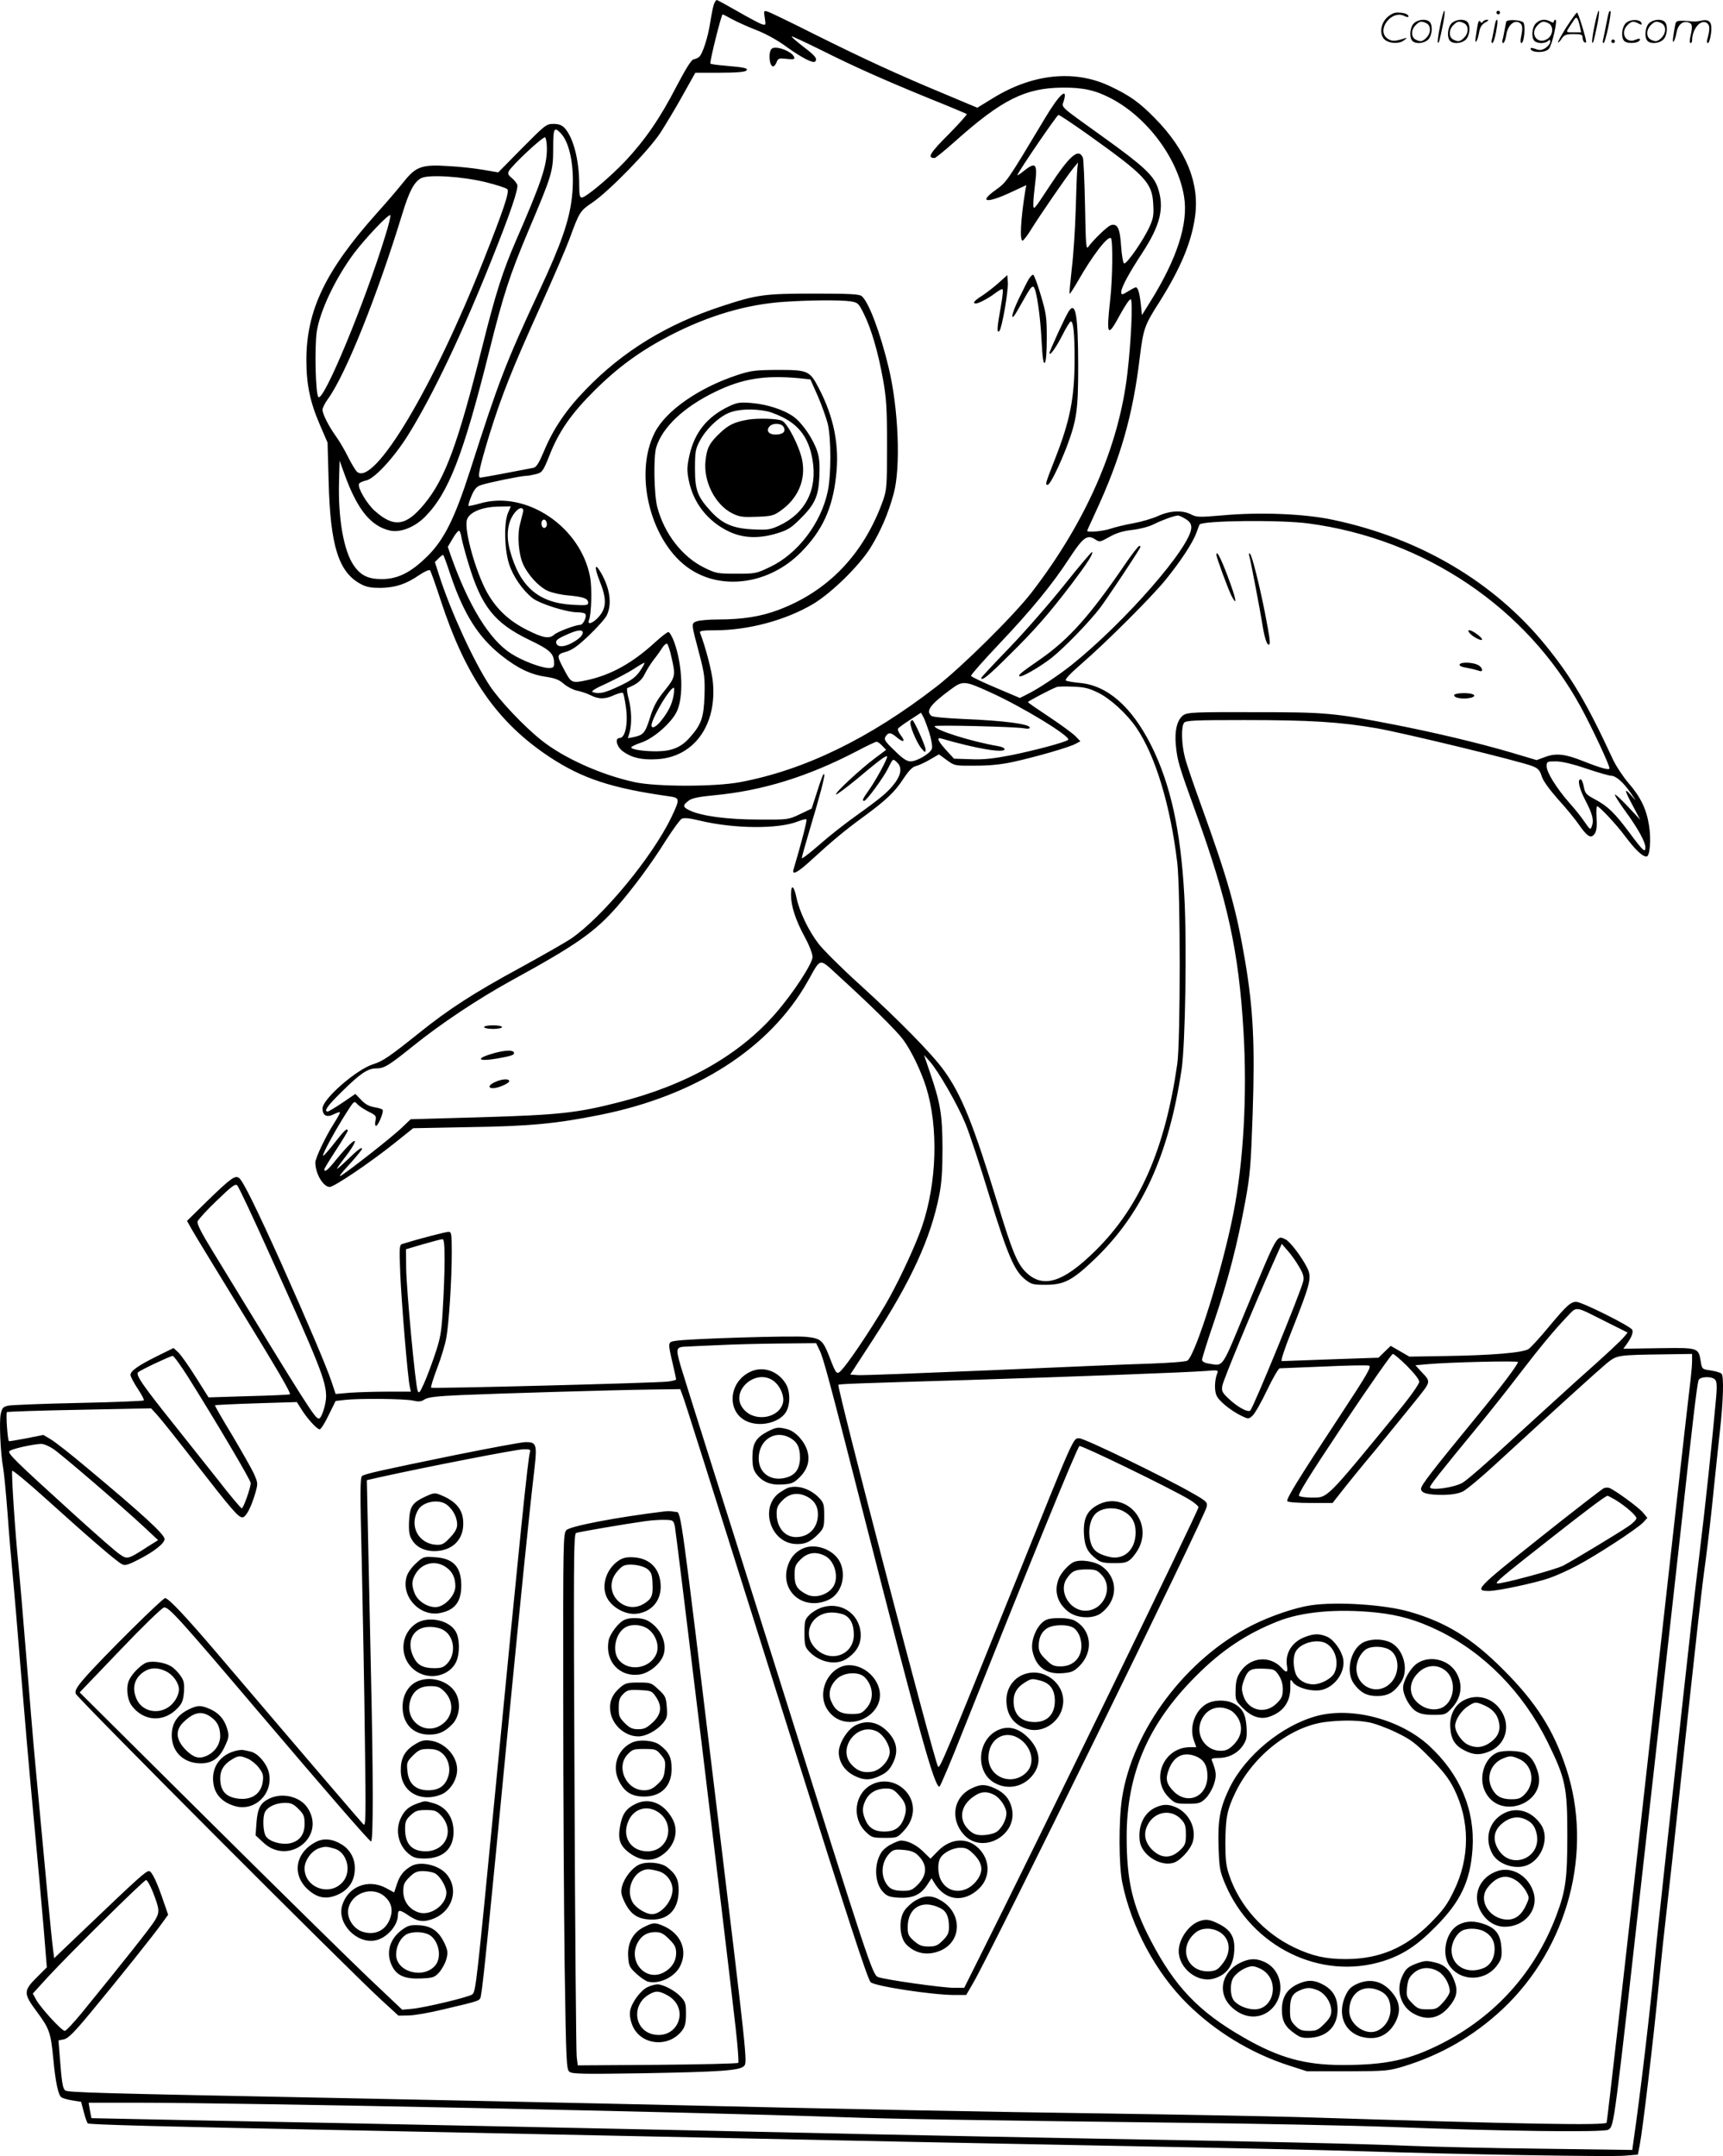 <svg version="1.0" xmlns="http://www.w3.org/2000/svg"
  viewBox="0 0 959.92 1200.717"
 preserveAspectRatio="xMidYMid meet">
<g transform="translate(-0.315,1201) scale(0.1,-0.1)"
fill="#000000" stroke="none">
<path d="M3981 11988 c-5 -13 -14 -59 -21 -103 -13 -85 -43 -177 -63 -193 -7
-5 -20 -11 -31 -13 -12 -3 -43 -53 -95 -152 -89 -173 -174 -297 -286 -416 -87
-91 -218 -201 -241 -201 -11 0 -14 16 -14 73 0 137 -33 262 -82 315 -16 16
-33 22 -62 22 -39 0 -46 -6 -174 -135 l-133 -135 -82 14 c-45 8 -133 18 -195
21 -148 10 -182 -2 -250 -88 -27 -34 -95 -114 -152 -177 -284 -318 -390 -539
-390 -816 0 -135 21 -235 75 -359 l43 -100 6 -215 c9 -359 55 -507 180 -573
32 -17 57 -21 111 -21 82 2 140 21 213 71 30 20 56 32 61 27 4 -5 31 -80 59
-166 140 -428 315 -681 609 -875 181 -119 345 -173 666 -218 58 -8 59 -15 11
-115 -106 -222 -385 -559 -562 -679 -32 -21 -158 -93 -282 -161 -258 -140
-397 -230 -560 -361 -164 -131 -204 -159 -256 -175 -93 -28 -284 -194 -284
-247 0 -39 23 -52 61 -33 18 9 34 14 36 12 2 -2 -12 -29 -32 -60 -47 -73 -105
-195 -105 -220 0 -62 44 -136 80 -136 25 0 226 136 360 243 l105 84 310 6
c338 5 486 19 730 68 535 107 946 370 1157 742 79 139 59 136 184 22 166 -151
312 -295 349 -345 46 -63 98 -171 128 -265 69 -223 60 -531 -23 -775 -34 -99
-114 -273 -181 -395 -63 -115 -207 -335 -259 -395 -35 -41 -36 -40 -76 64 -36
92 -48 103 -129 111 -67 8 -656 -10 -727 -22 -45 -7 -45 -7 -18 -123 11 -47
20 -88 20 -92 0 -3 -21 -9 -47 -12 -70 -8 -1312 -40 -1318 -34 -3 3 12 52 34
110 22 57 44 131 50 164 15 79 31 328 31 477 0 107 -2 117 -18 117 -15 0 -166
-39 -256 -67 -18 -5 -19 -14 -13 -167 7 -158 41 -574 53 -628 l6 -28 -129 0
c-70 0 -165 -3 -209 -6 l-81 -7 -23 69 c-29 86 -134 333 -283 666 -136 301
-209 449 -231 467 -22 18 -44 3 -180 -129 l-111 -109 24 -43 c13 -24 126 -209
251 -413 235 -383 305 -503 298 -510 -2 -2 -105 -7 -228 -10 l-225 -7 -72 114
c-39 62 -83 124 -97 137 l-26 24 -93 -46 c-105 -52 -147 -82 -147 -104 0 -8
18 -43 40 -76 22 -33 38 -63 34 -66 -3 -3 -166 -10 -362 -14 -196 -4 -373 -11
-392 -15 -30 -6 -35 -12 -43 -47 -9 -42 -1 -219 13 -295 5 -25 16 -140 25
-255 8 -116 22 -277 30 -360 8 -82 28 -321 45 -530 17 -209 48 -569 70 -800
22 -231 47 -515 57 -631 l17 -210 -57 -57 c-74 -74 -74 -89 2 -191 69 -93 77
-115 91 -261 12 -128 27 -200 44 -214 6 -5 34 -14 61 -18 l50 -8 15 -57 c8
-31 18 -59 22 -63 7 -7 398 -18 1538 -40 432 -9 1307 -27 1945 -40 638 -14
1642 -34 2230 -45 589 -11 1207 -24 1375 -30 554 -18 1400 -32 1474 -25 l74 6
11 57 c16 83 76 585 105 887 14 143 35 337 46 430 11 94 42 377 69 630 110
1018 123 1135 147 1308 13 99 33 272 44 386 12 113 27 262 35 331 19 168 23
306 9 320 -6 6 -33 14 -60 18 -48 7 -49 7 -56 52 -13 76 -13 75 -235 72 l-196
-3 17 23 c28 39 39 66 33 82 -8 20 -281 156 -312 156 -31 0 -53 -19 -153 -139
-48 -58 -98 -113 -112 -123 -30 -21 -199 -36 -480 -40 l-185 -3 -52 30 -52 30
-34 -33 -34 -33 -264 -9 c-145 -5 -269 -10 -275 -10 -7 0 16 70 51 157 113
286 118 308 89 366 -32 62 -95 144 -119 155 -50 23 -42 37 -220 -391 -139
-336 -124 -314 -207 -301 -25 4 -38 12 -38 22 0 8 31 108 70 221 78 232 126
419 171 661 27 148 31 199 41 490 13 384 3 578 -41 842 -50 296 -97 461 -246
873 -40 110 -81 229 -90 265 -20 76 -22 174 -5 195 11 13 63 15 334 15 370 0
531 -10 741 -46 153 -27 797 -183 867 -211 30 -12 40 -23 50 -55 7 -25 41 -72
92 -130 45 -49 97 -113 116 -141 46 -66 66 -78 86 -52 11 15 15 38 12 88 -2
37 -1 67 3 67 12 0 103 -96 156 -167 56 -75 96 -113 119 -113 19 0 27 94 14
174 -14 90 -47 158 -114 235 -30 35 -70 95 -88 134 -143 309 -230 456 -373
632 -287 353 -701 598 -1185 700 -158 34 -407 44 -616 25 -130 -11 -143 -11
-175 5 -47 25 -118 22 -185 -9 -31 -14 -92 -32 -137 -40 -45 -8 -102 -22 -126
-30 -38 -14 -131 -23 -131 -12 0 2 21 48 46 102 140 302 209 541 248 871 19
151 26 173 107 299 118 187 180 333 200 478 26 186 -49 370 -224 548 -86 88
-141 127 -252 179 -198 93 -432 68 -654 -70 l-83 -51 -181 76 c-265 110 -455
198 -724 332 -131 66 -249 123 -262 127 -23 7 -24 6 -17 -35 6 -40 6 -41 -16
-35 -13 4 -73 36 -134 71 -61 35 -114 64 -118 64 -3 0 -10 -10 -15 -22z m99
-84 c25 -14 85 -41 133 -60 55 -21 119 -56 171 -94 83 -60 148 -94 160 -83 15
15 2 32 -64 82 -39 30 -69 56 -66 58 2 2 75 -32 162 -75 190 -95 347 -165 611
-273 108 -43 199 -82 202 -84 3 -3 -41 -52 -96 -108 -111 -111 -126 -137 -83
-137 5 0 56 41 112 91 262 234 392 299 599 301 116 1 183 -14 270 -59 203
-105 375 -336 409 -549 24 -149 -39 -344 -187 -582 l-48 -77 -6 60 c-7 62 -16
95 -28 95 -3 0 -21 -9 -39 -20 -39 -24 -42 -24 -42 -5 0 24 43 104 116 215
102 156 126 253 87 366 -23 67 -82 122 -304 281 -252 181 -231 162 -219 202
23 79 -26 35 -103 -94 -214 -357 -215 -358 -274 -401 -101 -71 -55 -79 82 -15
l86 40 -6 -32 c-25 -155 -32 -277 -15 -277 5 0 27 28 47 61 46 75 203 303 237
344 l25 30 -4 -35 c-2 -19 -6 -123 -9 -230 -3 -107 -13 -255 -22 -328 -8 -74
-14 -135 -12 -138 2 -2 23 30 46 70 81 142 165 252 184 240 12 -8 10 -226 -4
-345 -22 -201 -15 -212 55 -82 28 51 54 90 60 86 12 -7 2 -236 -19 -412 -47
-408 -231 -828 -534 -1221 -99 -128 -389 -415 -530 -524 -373 -289 -736 -465
-1095 -532 -140 -26 -463 -26 -585 0 -186 40 -396 134 -521 234 -96 76 -235
223 -288 304 -91 139 -218 416 -282 616 l-23 72 22 22 c12 12 23 20 25 17 2
-2 21 -53 41 -114 74 -217 154 -343 282 -445 91 -72 164 -107 249 -119 51 -8
73 -16 100 -40 19 -16 52 -33 72 -37 21 -4 55 -15 75 -25 47 -24 82 -24 135 1
24 10 45 15 47 11 3 -4 10 -36 15 -71 15 -94 -1 -180 -34 -180 -28 0 -17 -48
18 -74 47 -35 104 -49 188 -44 206 10 336 187 314 427 -5 59 -40 195 -72 278
-4 10 17 13 84 13 185 0 394 56 547 147 103 62 256 212 319 313 57 93 99 190
129 301 40 146 27 473 -28 702 -47 196 -111 365 -150 398 -14 11 -64 14 -263
14 -278 0 -318 -5 -516 -70 -306 -100 -553 -251 -760 -466 -108 -111 -181
-220 -231 -341 -28 -66 -42 -89 -58 -93 -112 -22 -288 -55 -297 -55 -17 0 -5
56 51 240 68 219 128 369 281 707 70 155 144 326 164 380 56 153 59 158 127
204 93 63 313 288 380 389 30 47 87 141 125 210 l70 125 136 0 c91 0 140 4
148 12 13 13 -8 18 -126 28 -38 3 -71 8 -74 11 -6 6 61 274 68 274 3 0 26 -12
51 -26z m1984 -643 c321 -229 358 -269 364 -387 4 -62 0 -81 -21 -128 -34 -74
-127 -208 -141 -203 -6 2 -13 43 -17 96 -6 99 -20 128 -57 117 -19 -6 -97 -81
-126 -121 -12 -17 -14 13 -18 230 -3 138 -8 258 -12 267 -24 55 -72 14 -187
-161 -88 -134 -89 -135 -89 -96 0 22 5 73 10 112 14 112 4 124 -63 71 -22 -18
-38 -28 -36 -23 13 31 221 335 229 335 6 0 79 -49 164 -109z m-2936 6 c54 -57
79 -208 61 -359 -15 -128 -59 -256 -179 -513 -192 -412 -226 -501 -389 -1009
-85 -264 -144 -381 -235 -472 -93 -92 -166 -129 -256 -129 -76 0 -117 20 -156
76 -56 81 -88 262 -82 469 l3 115 29 -80 c71 -195 146 -286 253 -310 58 -12
136 19 193 76 132 132 214 344 360 928 78 312 113 419 217 666 132 311 138
331 138 458 0 114 5 124 43 84z m-78 -85 c0 -96 -31 -188 -174 -516 -73 -169
-112 -291 -186 -587 -136 -542 -207 -736 -323 -876 -102 -124 -170 -133 -277
-37 -44 40 -95 127 -87 149 3 7 20 15 39 19 47 9 158 129 237 257 135 217 302
568 465 977 102 254 148 390 141 413 -4 10 -17 27 -31 38 -20 16 -23 24 -16
38 18 33 191 195 202 188 5 -3 10 -32 10 -63z m-343 -186 c61 -15 117 -33 123
-40 12 -15 -22 -116 -133 -396 -281 -710 -609 -1258 -704 -1178 -8 6 -31 44
-50 82 -19 39 -50 91 -68 116 -41 57 -75 124 -75 148 0 10 13 37 30 60 99 136
275 575 415 1033 38 124 65 176 105 197 40 21 224 10 357 -22z m-557 -298
c-113 -370 -344 -928 -373 -899 -16 16 -22 276 -9 365 19 118 104 296 207 435
65 86 198 226 203 212 2 -6 -10 -57 -28 -113z m2590 -366 c43 -7 46 -9 77 -72
40 -81 78 -209 106 -365 18 -102 22 -156 22 -365 0 -230 -2 -249 -23 -309
-107 -297 -305 -504 -583 -608 -99 -37 -200 -53 -341 -53 -48 0 -99 -5 -113
-10 -32 -12 -32 -8 15 -185 28 -107 31 -132 28 -230 -4 -121 -18 -160 -80
-230 -48 -56 -101 -78 -183 -79 -74 -1 -145 10 -145 22 0 4 26 17 57 27 67 23
163 106 195 169 41 79 34 264 -14 394 -11 28 -25 52 -31 52 -7 0 -39 -25 -72
-55 -126 -116 -246 -183 -378 -212 -88 -19 -91 -18 -129 54 -45 84 -45 88 8
103 35 10 66 32 129 92 45 43 90 93 99 112 30 64 17 152 -35 240 -32 55 -36
28 -6 -47 41 -102 40 -152 -4 -202 -33 -37 -67 -48 -54 -17 13 33 17 177 6
237 -52 282 -358 487 -615 411 -32 -9 -60 -15 -63 -13 -2 3 5 28 17 56 17 39
29 52 54 60 42 14 223 51 250 51 11 0 37 5 57 10 33 9 38 16 73 103 52 134
123 235 251 362 133 132 257 222 425 309 212 109 423 171 629 185 148 10 313
11 371 3z m-1907 -1179 c-23 -56 -20 -201 6 -283 22 -70 75 -146 131 -191 39
-31 190 -79 251 -79 21 0 40 -4 43 -9 10 -15 -12 -61 -29 -61 -25 0 -127 -38
-145 -55 -27 -24 -62 -18 -151 27 -100 50 -170 116 -222 208 -63 114 -128 344
-113 403 11 44 84 75 183 76 l62 1 -16 -37z m84 5 c-3 -13 -11 -43 -17 -68
-16 -61 -8 -165 17 -221 28 -62 89 -128 139 -150 22 -10 74 -22 115 -25 83 -8
109 -17 109 -41 0 -14 -12 -15 -88 -11 -190 11 -293 101 -348 303 -24 88 -12
167 33 217 23 26 47 23 40 -4z m3691 -38 c24 -15 32 -27 32 -48 0 -104 -369
-527 -669 -767 -75 -59 -185 -132 -246 -162 l-40 -20 -134 57 c-74 31 -136 61
-138 66 -2 5 67 83 153 174 184 194 299 334 396 483 76 116 99 132 143 103 24
-16 27 -15 79 14 39 22 75 33 128 39 43 5 92 18 118 31 43 22 114 48 135 49 6
1 25 -8 43 -19z m-3558 -31 c0 -10 -7 -19 -15 -19 -15 0 -21 31 -9 43 11 10
24 -3 24 -24z m4242 6 c647 -85 1218 -470 1519 -1024 61 -112 159 -321 159
-340 0 -12 -50 2 -146 40 -100 40 -151 46 -211 24 l-49 -18 -141 42 c-184 54
-425 111 -649 155 -339 66 -383 70 -784 70 -332 1 -368 -1 -393 -16 -35 -24
-51 -85 -43 -168 9 -89 16 -112 113 -380 176 -487 238 -770 264 -1215 21 -353
0 -728 -57 -1015 -61 -310 -208 -779 -255 -817 -8 -6 -95 -13 -209 -17 -107
-3 -508 -20 -890 -37 -382 -16 -714 -29 -737 -27 l-43 3 130 200 c208 319 319
560 366 800 13 65 18 136 18 260 -1 188 -11 250 -69 420 l-34 100 32 -36 c50
-57 155 -240 199 -347 22 -53 82 -234 133 -402 102 -330 139 -416 198 -464 36
-29 45 -31 115 -31 104 0 150 24 278 147 261 252 408 574 480 1052 21 139 30
712 15 971 -20 362 -77 620 -185 835 -109 216 -245 334 -399 347 -34 3 -68 9
-75 13 -9 4 19 35 88 95 132 114 389 370 466 465 83 102 150 204 171 259 9 25
18 48 19 50 17 22 449 27 606 6z m-4717 -83 c4 -20 20 -82 37 -137 73 -244
146 -335 341 -429 117 -56 137 -76 137 -131 0 -21 -5 -25 -30 -25 -41 0 -149
41 -209 80 -121 77 -237 266 -336 545 l-17 50 28 47 c15 26 31 45 36 42 4 -3
10 -21 13 -42z m675 -525 c0 -17 -25 -39 -67 -61 -41 -20 -72 -20 -80 0 -7 18
7 28 72 56 49 21 75 22 75 5z m494 -137 c24 -103 22 -111 -39 -187 -43 -53
-61 -86 -81 -151 -27 -85 -36 -95 -91 -107 l-32 -6 10 33 c13 48 11 125 -6
188 -8 30 -11 56 -7 58 56 23 79 42 97 78 11 23 34 59 50 80 17 21 39 52 48
67 10 15 22 25 27 22 4 -3 16 -36 24 -75z m-174 -75 c-25 -36 -47 -53 -115
-85 -81 -39 -116 -47 -150 -34 -11 4 14 20 77 48 51 24 118 59 148 78 30 20
59 37 63 37 4 1 -6 -19 -23 -44z m1949 -120 c178 -80 453 -248 435 -265 -14
-13 -177 -57 -319 -86 -99 -19 -152 -25 -224 -22 l-93 3 -44 48 c-47 52 -55
73 -26 64 192 -56 352 -83 352 -59 0 6 -17 14 -37 17 -148 25 -353 90 -353
111 0 8 452 -3 499 -12 19 -4 31 -2 31 4 0 20 -144 39 -370 48 -91 4 -171 11
-177 17 -34 26 -9 62 102 144 72 54 79 54 224 -12z m603 -3 c67 -33 158 -116
211 -193 107 -156 191 -435 229 -754 18 -153 18 -995 0 -1120 -68 -474 -210
-798 -456 -1040 -183 -181 -297 -214 -393 -114 -45 48 -73 117 -152 377 -135
441 -200 603 -297 738 -64 91 -254 284 -471 481 -102 92 -205 195 -230 228
-56 73 -107 180 -123 258 -14 67 -30 75 -30 14 0 -62 25 -140 76 -234 25 -45
44 -95 44 -112 0 -36 -105 -198 -203 -311 -202 -234 -498 -403 -878 -499 -235
-60 -335 -70 -770 -83 l-388 -11 -48 -46 c-49 -48 -285 -233 -338 -267 -19
-12 -4 9 43 60 39 43 72 83 72 88 0 13 -22 -3 -87 -66 -29 -28 -53 -48 -53
-45 0 3 22 34 50 70 54 70 68 110 24 68 -14 -13 -49 -52 -77 -86 -46 -58 -67
-75 -67 -55 0 4 29 52 65 107 36 55 65 103 65 107 0 21 -20 2 -74 -68 -32 -41
-60 -73 -63 -70 -6 6 68 142 130 239 43 67 43 68 61 48 10 -11 39 -30 63 -42
40 -20 44 -24 38 -50 -4 -16 -2 -29 3 -29 12 0 44 78 37 89 -2 5 -23 11 -46
15 -30 5 -52 17 -74 41 l-32 33 -72 -49 c-40 -27 -77 -49 -82 -49 -24 0 -2 32
79 111 101 100 144 129 190 129 46 0 70 15 207 125 155 125 361 262 550 366
360 197 461 268 586 410 90 103 194 244 270 366 40 62 80 118 90 123 12 7 43
4 101 -10 191 -46 439 -48 548 -4 23 9 43 14 46 11 5 -4 -28 -131 -72 -279
-11 -36 24 -17 102 55 110 101 186 164 279 232 132 96 182 143 229 215 33 50
53 70 73 74 15 4 50 20 77 36 l50 29 44 -32 c44 -32 45 -32 161 -31 79 0 147
7 213 22 122 27 304 79 342 99 l28 15 -27 28 c-16 16 -81 64 -146 107 -65 43
-119 80 -119 83 0 5 126 71 160 84 8 3 50 4 92 2 62 -2 89 -9 140 -34z m-2366
-13 c-8 -49 -28 -90 -68 -141 -34 -43 -63 -52 -53 -15 18 60 102 197 122 197
3 0 3 -18 -1 -41z m1425 -211 c11 -37 18 -76 14 -87 -8 -27 -83 -71 -119 -71
-21 0 -45 16 -89 60 -52 49 -60 62 -51 77 16 26 29 26 63 -3 38 -32 51 -25 22
12 -11 14 -18 31 -15 36 4 6 34 28 67 49 l61 40 13 -23 c7 -13 22 -53 34 -90z
m-263 -71 l22 -23 -63 -47 c-80 -60 -224 -193 -216 -201 3 -3 54 35 114 84
121 102 164 134 170 128 7 -6 -60 -130 -99 -185 -37 -52 -42 -63 -28 -63 12 0
107 129 132 180 29 58 27 56 50 35 28 -25 25 -65 -8 -111 -38 -52 -76 -84
-214 -183 -64 -45 -159 -120 -212 -167 -53 -46 -96 -79 -96 -73 0 6 20 77 44
158 56 186 87 303 81 309 -5 6 -14 -16 -46 -117 l-24 -74 -65 -31 c-65 -31
-66 -31 -230 -30 -175 0 -318 19 -385 51 -39 19 -40 28 -4 55 17 13 56 21 139
29 269 25 522 103 795 245 55 29 105 53 111 53 6 1 20 -9 32 -22z m3922 -127
c65 -22 128 -40 139 -40 26 0 69 -37 109 -96 34 -49 34 -49 3 -14 -41 47 -39
31 10 -59 l40 -76 -70 75 c-39 41 -70 70 -71 64 0 -6 27 -49 61 -95 69 -95
109 -168 109 -199 0 -31 -14 -18 -89 83 -83 111 -119 146 -191 185 -49 26 -56
33 -63 70 -4 23 -12 42 -18 42 -19 0 -8 -51 25 -114 41 -78 50 -114 38 -146
-8 -23 -10 -22 -41 23 -17 26 -55 73 -83 104 -72 82 -128 171 -128 205 0 27 2
28 51 28 32 0 93 -14 169 -40z m-7330 -2715 c272 -601 310 -697 310 -782 0
-44 -26 -123 -40 -123 -22 0 -55 52 -592 932 -65 106 -88 152 -84 166 4 11 52
64 108 117 83 80 103 95 113 83 8 -7 91 -184 185 -393z m970 -27 c0 -68 -5
-189 -10 -269 -7 -127 -13 -161 -43 -250 -19 -57 -47 -131 -62 -164 -23 -51
-28 -57 -35 -40 -13 33 -62 560 -64 679 l-1 109 95 28 c52 15 101 28 108 28 9
1 12 -30 12 -121z m4761 -33 c22 -37 28 -57 23 -79 -12 -57 -276 -700 -295
-721 -13 -13 -73 20 -122 67 -35 33 -39 42 -34 71 5 31 171 431 280 676 l51
114 34 -39 c19 -21 47 -61 63 -89z m1708 -305 l122 -61 -18 -22 c-22 -26 -93
-93 -270 -250 -72 -65 -234 -213 -360 -328 -125 -116 -247 -222 -271 -236 -48
-28 -182 -46 -182 -25 0 11 55 81 270 342 61 74 161 200 222 280 122 159 196
248 271 327 58 60 39 62 216 -27z m-4381 -157 c22 -44 49 -143 257 -958 303
-1184 384 -1475 412 -1475 4 0 66 145 136 323 361 905 632 1570 644 1574 13 5
501 -232 611 -297 28 -17 52 -37 52 -44 0 -19 -908 -1885 -1226 -2518 l-79
-158 -58 0 c-63 0 -384 45 -422 60 -31 12 -50 69 -555 1675 -144 457 -319
1012 -390 1235 -71 223 -140 445 -155 494 -28 99 -27 105 35 107 19 1 98 5
175 8 77 4 231 8 342 9 l203 2 18 -37z m3274 -90 c41 -41 68 -76 68 -88 0 -12
-49 -82 -114 -161 -411 -501 -394 -484 -485 -484 -31 0 -62 4 -70 9 -10 6 49
101 248 400 144 215 267 391 274 391 6 0 42 -30 79 -67z m1588 24 c0 -24 -7
-94 -15 -157 -8 -63 -114 -1005 -235 -2094 -121 -1088 -223 -1982 -226 -1987
-10 -16 -441 -9 -1714 31 -179 5 -660 14 -1070 20 -707 10 -1304 21 -2785 55
-357 8 -1003 21 -1435 30 -1435 28 -1570 32 -1584 44 -14 12 -19 44 -31 202
l-6 76 30 6 c24 5 56 37 149 149 160 193 351 432 395 494 l37 51 -24 69 c-38
113 -67 174 -83 174 -17 0 -63 -41 -334 -300 l-194 -185 -7 55 c-7 49 -42 417
-98 1025 -11 116 -33 383 -50 595 -17 212 -37 448 -45 525 -17 165 -39 499
-34 514 2 6 90 -67 194 -161 236 -213 387 -343 416 -358 18 -10 32 -7 94 25
85 43 145 90 145 114 0 26 -122 138 -430 395 -90 76 -182 148 -205 161 l-40
24 -95 -19 c-52 -10 -96 -17 -97 -16 -8 8 -18 158 -11 162 5 3 187 9 406 13
l397 8 33 -36 c19 -20 116 -142 216 -271 204 -262 237 -300 260 -300 19 0 48
55 71 133 16 57 16 57 -9 114 -15 31 -70 127 -122 215 -53 87 -95 160 -93 162
2 2 106 7 230 11 l226 7 24 -38 c31 -51 88 -114 103 -114 7 0 29 35 50 79 l39
79 51 6 c78 9 336 7 381 -4 31 -7 45 -6 64 7 19 12 67 18 205 24 204 9 844 28
1070 31 l149 2 13 -35 c13 -33 106 -327 614 -1939 306 -973 418 -1316 434
-1329 27 -23 347 -71 466 -71 l66 0 39 67 c104 178 1290 2594 1301 2652 5 25
-1 31 -78 75 -157 90 -602 306 -631 306 -36 0 -22 32 -358 -803 -389 -965
-421 -1041 -430 -1025 -24 43 -565 2116 -555 2126 5 5 93 8 726 27 575 18
1215 42 1319 50 68 6 73 5 66 -12 -15 -37 -17 -94 -5 -123 13 -32 80 -86 142
-116 36 -17 38 -17 59 2 12 10 49 74 81 142 32 67 64 122 71 122 7 0 117 5
246 10 128 6 241 8 251 5 16 -5 -10 -49 -164 -283 -230 -349 -298 -460 -291
-472 4 -6 62 -10 129 -10 l123 0 49 62 c27 35 112 140 190 233 77 94 177 217
223 274 90 113 88 103 28 167 l-28 31 68 6 c120 11 503 20 503 12 0 -14 -94
-139 -230 -304 -251 -306 -310 -382 -310 -402 0 -24 36 -34 125 -34 47 1 82 7
108 19 20 10 102 78 180 150 337 310 566 517 617 560 63 51 56 50 343 54 l137
2 0 -43z m-8380 -84 c149 -237 350 -576 350 -592 0 -26 -41 -141 -50 -141 -4
0 -64 70 -131 157 -68 86 -180 226 -248 312 -176 220 -214 276 -198 289 16 14
178 90 192 91 6 1 44 -52 85 -116z m8509 -17 c9 -10 10 -37 6 -88 -23 -256
-61 -617 -95 -893 -22 -176 -62 -531 -90 -790 -28 -258 -73 -670 -100 -915
-27 -245 -54 -501 -60 -570 -20 -228 -80 -737 -117 -989 l-6 -44 -511 7 c-281
3 -610 11 -731 16 -247 11 -871 25 -1750 40 -324 6 -898 17 -1275 25 -1129 25
-3013 64 -3685 76 -346 7 -631 13 -632 13 -1 1 -5 21 -9 44 l-7 42 274 0 c571
0 3076 -51 3909 -80 319 -11 715 -17 1860 -31 454 -5 1001 -16 1215 -24 618
-24 1191 -31 1209 -15 33 26 27 -19 215 1660 66 586 150 1333 186 1660 69 629
92 824 101 853 7 22 76 24 93 3z m-9259 -385 c46 -31 377 -315 505 -434 l79
-74 -56 -35 c-111 -72 -115 -73 -156 -45 -21 13 -131 110 -247 215 -342 310
-381 349 -369 361 11 12 128 38 175 40 14 1 45 -12 69 -28z m553 -2463 c40
-103 41 -115 13 -163 -23 -38 -171 -225 -410 -518 -44 -53 -85 -97 -92 -97
-17 0 -135 129 -159 173 l-19 35 81 89 c123 133 537 543 550 543 6 0 22 -28
36 -62z M4302 11738 c-20 -20 -13 -98 9 -98 5 0 14 11 19 24 8 21 13 23 56 18
37 -4 46 -2 42 9 -11 33 -105 68 -126 47z M5565 10433 c-27 -24 -69 -56 -92
-71 -42 -26 -54 -42 -33 -42 16 0 70 29 106 56 17 13 35 24 41 24 6 0 3 -36
-8 -97 -21 -116 -24 -152 -8 -136 14 14 51 225 47 272 l-3 39 -50 -45z M5736
10458 c-8 -13 -33 -62 -56 -110 -46 -94 -50 -142 -7 -65 15 26 39 68 53 93 17
29 29 43 36 36 16 -16 37 -160 44 -300 5 -96 10 -130 18 -122 7 7 11 59 11
138 0 115 -3 137 -34 240 -18 61 -37 112 -42 112 -5 0 -15 -10 -23 -22z M5957
10276 c-17 -25 -107 -221 -107 -232 0 -21 37 31 71 98 22 43 43 78 48 78 14 0
21 -67 21 -207 0 -219 -25 -345 -110 -561 -54 -138 -55 -142 -40 -142 13 0 63
101 105 209 57 152 65 205 65 458 -1 280 -14 358 -53 299z M4110 9921 c-213
-70 -398 -199 -459 -320 -120 -234 -21 -616 196 -760 183 -122 445 -82 618 93
119 120 176 243 196 424 20 171 -12 330 -97 492 -50 96 -60 100 -231 100 -124
-1 -147 -4 -223 -29z m342 -17 l66 -7 41 -92 c22 -51 47 -121 56 -156 19 -83
19 -282 0 -374 -37 -178 -167 -349 -321 -422 -77 -37 -82 -38 -189 -38 -105 0
-114 2 -179 34 -122 60 -222 189 -261 337 -18 68 -22 279 -6 332 34 113 155
227 333 312 149 72 273 91 460 74z M4062 9746 c-120 -58 -189 -144 -218 -272
-14 -64 -14 -85 -4 -137 25 -127 105 -230 224 -287 80 -38 169 -41 272 -9 56
17 77 31 124 78 83 82 103 126 108 237 3 68 0 105 -12 141 -22 68 -83 157
-131 192 -54 39 -149 70 -238 77 -63 5 -79 2 -125 -20z m217 -27 c27 -6 78
-27 112 -48 78 -47 122 -118 139 -223 28 -165 -40 -298 -188 -366 -48 -22 -64
-24 -145 -20 -110 5 -170 31 -234 101 -74 81 -88 117 -88 237 0 95 3 110 27
155 33 63 100 128 158 154 51 23 140 27 219 10z M4170 9673 c-73 -13 -106 -28
-152 -71 -61 -57 -76 -84 -84 -155 -14 -117 54 -250 151 -297 39 -19 59 -21
134 -18 80 3 94 6 132 33 99 69 143 174 121 284 -16 76 -80 202 -112 218 -24
12 -135 15 -190 6z m199 -41 c14 -26 -4 -42 -46 -42 -37 0 -53 21 -33 45 18
21 67 19 79 -3z M6268 8863 c-192 -281 -310 -413 -466 -522 -115 -80 -127 -90
-119 -97 8 -9 110 49 177 101 68 53 211 200 272 280 37 49 192 281 222 333 4
6 3 12 -3 12 -6 0 -43 -48 -83 -107z M5933 8753 c-83 -104 -220 -261 -307
-351 -86 -89 -156 -164 -156 -167 0 -21 41 12 152 123 145 142 225 234 353
402 86 114 121 168 112 176 -2 2 -72 -80 -154 -183z M6780 8920 c0 -14 66
-194 85 -230 29 -55 27 -26 -4 61 -47 132 -81 204 -81 169z M6963 8915 c8 -27
63 -318 72 -375 11 -73 25 -120 36 -120 12 0 8 29 -22 185 -31 154 -70 309
-81 320 -7 7 -8 4 -5 -10z M8191 8484 c17 -21 69 -47 69 -35 0 12 -54 51 -70
51 -9 0 -9 -4 1 -16z M8135 8310 c-3 -5 6 -12 20 -15 14 -3 36 -7 49 -10 13
-3 31 -8 40 -11 27 -10 18 22 -9 34 -31 14 -92 16 -100 2z M8106 8141 c-7 -11
17 -21 54 -21 16 0 35 3 44 6 29 11 5 24 -44 24 -27 0 -51 -4 -54 -9z M2700
6290 c0 -5 23 -10 50 -10 28 0 50 5 50 10 0 6 -22 10 -50 10 -27 0 -50 -4 -50
-10z M2759 6146 c-109 -30 -100 -50 14 -31 84 15 100 21 92 36 -8 12 -50 10
-106 -5z M2763 5985 c-37 -16 -44 -35 -13 -35 29 0 90 27 90 39 0 15 -39 13
-77 -4z M5076 7991 c-9 -14 32 -113 59 -147 22 -26 24 -27 25 -9 0 20 -65 165
-74 165 -3 0 -7 -4 -10 -9z M4184 4371 c-127 -59 -134 -234 -11 -280 74 -28
176 -1 210 57 25 44 23 121 -6 162 -44 67 -125 93 -193 61z m135 -56 c34 -30
55 -82 46 -118 -22 -85 -155 -108 -217 -37 -89 98 69 240 171 155z M4280 4038
c-65 -34 -85 -66 -85 -143 0 -49 5 -70 21 -92 33 -45 80 -65 147 -60 49 3 62
8 92 37 47 45 62 96 46 150 -16 54 -65 107 -109 120 -52 14 -62 13 -112 -12z
m120 -33 c43 -22 60 -53 60 -111 0 -63 -25 -99 -78 -113 -83 -23 -152 25 -152
107 0 100 87 160 170 117z M4390 3723 c-8 -3 -27 -15 -43 -25 -111 -78 -56
-272 81 -286 56 -5 91 10 137 58 27 29 30 37 30 100 0 62 -3 72 -29 99 -49 51
-123 74 -176 54z m110 -48 c40 -21 60 -53 60 -98 0 -75 -50 -127 -122 -127
-63 0 -108 54 -108 131 0 33 6 47 34 75 38 38 86 45 136 19z M6115 3627 c-57
-32 -77 -76 -73 -159 4 -72 20 -103 72 -142 21 -17 42 -21 96 -21 59 0 72 3
96 25 14 14 35 43 45 65 72 157 -89 315 -236 232z m145 -32 c48 -25 70 -62 70
-119 0 -98 -67 -158 -152 -135 -62 16 -87 37 -99 81 -17 64 -3 133 33 163 35
29 102 34 148 10z M4475 3386 c-44 -20 -72 -55 -86 -106 -36 -138 94 -241 229
-180 69 31 101 126 68 204 -31 74 -138 116 -211 82z m125 -41 c55 -28 79 -123
44 -173 -31 -45 -101 -65 -147 -41 -53 27 -67 50 -67 107 0 48 4 58 34 88 39
39 86 45 136 19z M5985 3311 c-28 -13 -72 -61 -84 -94 -27 -70 -6 -137 56
-184 48 -36 135 -40 180 -7 94 70 98 191 8 259 -39 30 -121 43 -160 26z m156
-72 c68 -73 10 -199 -91 -199 -89 0 -152 110 -103 180 28 41 45 49 106 50 53
0 62 -3 88 -31z M4576 3056 c-22 -8 -51 -26 -65 -41 -23 -23 -26 -33 -26 -99
0 -65 3 -78 25 -102 58 -62 152 -81 211 -41 57 38 81 84 77 143 -9 112 -116
179 -222 140z m133 -40 c34 -18 51 -54 51 -110 0 -116 -136 -161 -217 -72 -74
80 -17 196 95 196 24 0 55 -6 71 -14z M5834 2990 c-50 -20 -91 -112 -79 -173
19 -90 75 -132 167 -125 50 4 63 9 93 38 83 81 70 205 -27 256 -29 15 -120 18
-154 4z m151 -46 c14 -9 30 -33 36 -54 26 -88 -23 -160 -108 -160 -39 0 -50 5
-84 39 -31 30 -39 46 -39 74 0 48 16 80 48 100 35 21 115 22 147 1z M4685
2726 c-88 -40 -124 -160 -72 -237 103 -155 358 -21 277 146 -39 80 -136 123
-205 91z m135 -56 c49 -49 54 -124 11 -172 -26 -30 -35 -33 -84 -33 -62 0 -91
18 -114 73 -18 43 -4 91 38 127 40 33 118 36 149 5z M5725 2691 c-69 -17 -115
-77 -115 -150 0 -83 43 -140 121 -161 86 -23 181 43 194 135 17 108 -91 203
-200 176z m77 -41 c53 -15 78 -51 78 -114 -1 -73 -42 -116 -112 -116 -76 0
-118 41 -118 117 0 45 20 77 64 104 36 22 39 22 88 9z M4770 2402 c-46 -23
-95 -102 -94 -153 2 -53 32 -99 83 -126 55 -29 95 -29 151 0 34 16 51 34 68
69 30 61 23 114 -21 165 -54 62 -122 78 -187 45z m120 -35 c35 -18 70 -74 70
-113 0 -45 -49 -101 -96 -110 -48 -9 -83 2 -116 38 -84 90 31 241 142 185z
M5565 2376 c-121 -54 -130 -241 -15 -298 70 -36 152 -19 203 42 53 62 47 139
-15 206 -55 59 -114 76 -173 50z m113 -46 c73 -45 95 -139 44 -190 -80 -80
-212 -28 -212 82 0 101 87 157 168 108z M4862 2073 c-98 -48 -116 -186 -36
-264 33 -32 39 -34 105 -34 70 0 71 0 109 41 61 66 66 152 13 215 -48 57 -126
74 -191 42z m152 -63 c40 -44 45 -78 22 -134 -19 -46 -52 -66 -106 -66 -54 0
-87 20 -106 66 -18 43 -18 68 1 108 20 41 60 65 111 66 36 0 47 -5 78 -40z
M5413 2049 c-98 -48 -117 -168 -42 -254 104 -118 309 -4 268 150 -13 50 -42
82 -94 106 -52 24 -81 24 -132 -2z m128 -34 c35 -18 69 -70 69 -103 0 -38 -30
-92 -61 -107 -15 -8 -48 -15 -72 -15 -35 0 -51 6 -75 28 -61 57 -49 138 28
189 39 27 70 29 111 8z M4968 1739 c-21 -10 -45 -30 -54 -44 -42 -64 -39 -168
6 -218 23 -26 36 -31 86 -35 78 -5 124 14 160 67 l27 41 17 -28 c60 -98 164
-110 248 -29 63 61 63 158 -2 223 -63 63 -155 58 -225 -12 l-44 -45 -42 41
c-38 37 -87 61 -125 60 -8 -1 -32 -10 -52 -21z m464 -59 c44 -47 50 -87 19
-134 -57 -85 -163 -89 -206 -6 -17 34 -20 93 -4 121 16 31 70 59 113 59 33 0
45 -7 78 -40z m-318 1 c57 -53 57 -112 1 -168 -28 -28 -40 -33 -80 -33 -57 0
-80 12 -100 50 -27 52 -16 119 26 161 18 18 30 21 75 17 38 -3 61 -11 78 -27z
M5105 1427 c-22 -12 -50 -38 -63 -57 -33 -48 -28 -146 8 -186 51 -55 124 -68
197 -35 117 54 116 210 -3 278 -49 29 -89 29 -139 0z m138 -44 c33 -16 47 -48
47 -105 0 -32 -7 -47 -34 -74 -29 -29 -41 -34 -80 -34 -36 0 -52 6 -81 31 -30
27 -35 37 -35 76 0 110 82 158 183 106z M2535 3906 c-406 -83 -494 -103 -514
-115 -12 -8 -12 -83 -2 -497 6 -269 14 -707 17 -974 6 -430 5 -483 -8 -470
-13 13 -295 342 -817 955 -173 203 -269 305 -288 305 -15 0 -350 -332 -446
-442 -47 -54 -57 -72 -52 -90 6 -22 1513 -1532 1704 -1707 l94 -86 56 1 c31 0
117 15 191 33 220 52 207 47 213 81 10 45 49 431 142 1400 79 810 124 1260
157 1542 14 124 8 138 -51 137 -20 0 -198 -33 -396 -73z m421 19 c-11 -29 -59
-501 -191 -1865 -107 -1104 -111 -1142 -131 -1157 -20 -15 -262 -73 -334 -80
l-56 -5 -184 174 c-102 97 -506 494 -899 884 l-714 709 225 235 c124 130 233
236 245 238 26 4 84 -60 528 -583 375 -441 608 -710 625 -720 13 -8 13 354 0
930 -5 231 -12 569 -16 751 l-7 331 79 18 c244 54 755 154 793 154 34 1 42 -2
37 -14z M2374 3676 c-75 -35 -88 -55 -92 -139 -2 -59 1 -78 18 -105 27 -43 80
-65 143 -59 86 8 141 66 141 151 1 76 -37 124 -125 160 -33 14 -39 13 -85 -8z
m120 -47 c34 -27 56 -70 56 -109 0 -22 -11 -43 -39 -72 -32 -35 -45 -42 -73
-41 -103 3 -158 105 -105 195 28 47 117 62 161 27z M2322 3305 c-23 -20 -46
-52 -52 -71 -37 -110 69 -229 184 -207 83 16 119 62 119 153 0 104 -44 152
-147 158 -62 4 -65 3 -104 -33z m168 -24 c34 -24 50 -58 50 -105 0 -52 -61
-116 -111 -116 -46 0 -97 33 -115 75 -19 47 -18 74 6 113 37 60 113 75 170 33z
M2320 2968 c-94 -65 -92 -203 3 -266 76 -50 184 -25 221 52 22 47 21 133 -3
172 -39 64 -156 86 -221 42z m156 -37 c59 -36 69 -131 19 -185 -20 -21 -33
-26 -72 -26 -62 0 -94 17 -115 60 -45 89 -3 170 89 170 30 0 60 -7 79 -19z
M822 2752 c-29 -9 -79 -57 -98 -95 -20 -38 -14 -109 13 -146 67 -89 180 -95
257 -12 24 25 30 42 34 88 3 48 0 64 -20 92 -13 19 -37 43 -53 52 -35 21 -100
31 -133 21z m105 -49 c39 -18 73 -65 73 -101 0 -36 -28 -81 -63 -102 -62 -38
-141 -18 -171 44 -30 63 -16 120 40 157 36 23 75 24 121 2z M2323 2644 c-48
-24 -77 -77 -77 -139 0 -94 58 -155 148 -155 54 0 89 16 130 59 41 43 48 124
16 176 -41 67 -144 95 -217 59z m156 -54 c56 -57 50 -138 -13 -183 -95 -68
-214 24 -176 137 17 51 53 76 111 76 40 0 52 -5 78 -30z M1050 2488 c-61 -31
-90 -77 -90 -142 0 -92 66 -156 162 -156 63 0 104 29 134 95 22 47 24 59 14
93 -14 53 -45 91 -94 113 -53 24 -73 24 -126 -3z m124 -37 c39 -26 55 -57 56
-108 0 -48 -31 -93 -80 -113 -39 -16 -68 -8 -109 32 -59 58 -64 113 -13 160
56 53 98 61 146 29z M2309 2292 c-53 -34 -74 -76 -73 -143 1 -116 108 -179
224 -133 50 20 90 82 90 139 0 78 -71 153 -152 162 -35 4 -51 -1 -89 -25z
m154 -43 c37 -28 53 -86 37 -133 -17 -52 -52 -76 -111 -76 -70 0 -110 37 -116
107 -5 47 -3 52 31 87 32 31 43 36 85 36 34 0 56 -6 74 -21z M1310 2258 c-74
-21 -120 -79 -120 -152 0 -79 43 -132 125 -155 112 -30 215 76 185 192 -13 49
-61 103 -99 112 -14 3 -33 8 -41 9 -8 2 -31 0 -50 -6z m74 -42 c18 -8 46 -30
61 -50 23 -30 27 -43 22 -78 -10 -77 -77 -112 -165 -89 -49 14 -72 48 -72 108
0 45 20 77 64 104 37 23 47 23 90 5z M1502 1993 c-48 -23 -64 -54 -70 -134
l-5 -70 42 -39 c141 -134 354 32 247 193 -42 63 -142 86 -214 50z m164 -57
c30 -30 34 -41 34 -84 0 -60 -29 -97 -85 -108 -47 -8 -110 10 -130 39 -17 25
-20 109 -5 137 16 29 60 49 109 50 36 0 49 -6 77 -34z M2327 1966 c-47 -17
-71 -38 -91 -81 -32 -67 -14 -150 43 -198 27 -22 42 -27 89 -27 103 0 162 54
162 148 0 82 -42 141 -115 161 -48 13 -41 13 -88 -3z m133 -66 c78 -84 28
-200 -87 -200 -76 1 -113 41 -113 125 0 40 5 52 31 76 27 25 39 29 86 29 48 0
58 -4 83 -30z M1759 1750 c-112 -60 -130 -182 -40 -263 50 -45 97 -55 155 -33
70 27 106 79 106 152 0 54 -25 100 -68 129 -54 35 -107 41 -153 15z m108 -35
c69 -20 97 -125 47 -184 -71 -85 -214 -35 -214 74 0 44 38 97 80 112 34 11 42
11 87 -2z M2295 1618 c-40 -22 -65 -52 -80 -99 l-16 -48 -46 25 c-101 53 -213
7 -244 -99 -28 -99 80 -213 185 -193 63 12 126 82 126 141 0 31 10 31 56 0 50
-34 78 -40 125 -26 120 36 165 168 88 256 -44 49 -143 72 -194 43z m130 -40
c28 -13 65 -74 65 -108 0 -69 -89 -132 -155 -110 -52 17 -85 62 -85 117 0 38
5 50 34 79 27 27 42 34 75 34 22 0 52 -5 66 -12z m-275 -133 c36 -34 44 -75
24 -125 -25 -61 -81 -88 -147 -69 -52 14 -92 74 -84 125 16 94 138 135 207 69z
M2250 1268 c-76 -51 -100 -133 -62 -208 26 -52 72 -72 161 -68 68 3 75 6 102
35 15 18 33 50 39 73 9 34 8 47 -8 83 -32 70 -72 100 -139 105 -49 3 -64 0
-93 -20z m134 -28 c59 -22 85 -123 46 -173 -64 -81 -220 -40 -220 58 0 43 21
88 52 109 25 18 84 21 122 6z M8938 3722 c-9 -4 -170 -128 -357 -277 -353
-281 -367 -295 -282 -295 48 0 250 43 331 70 36 12 106 43 155 69 109 57 341
208 373 243 l23 25 -25 30 c-24 29 -160 128 -188 137 -7 3 -21 2 -30 -2z m62
-63 c57 -34 120 -89 120 -104 0 -8 -19 -27 -42 -43 -60 -41 -314 -194 -366
-221 -45 -23 -346 -104 -368 -99 -14 3 27 38 296 249 206 162 309 239 319 239
3 0 22 -10 41 -21z M3705 3593 c-271 -33 -524 -82 -546 -104 -18 -18 -19 -54
-18 -941 0 -508 4 -1179 8 -1492 8 -539 10 -570 27 -584 16 -12 78 -13 409 -8
432 8 538 15 563 40 20 20 19 29 -163 1531 -187 1547 -188 1555 -214 1555 -5
0 -15 2 -23 3 -7 2 -26 2 -43 0z m58 -83 c7 -32 285 -2319 338 -2788 12 -106
19 -196 15 -200 -4 -4 -207 -9 -451 -11 l-443 -3 -6 48 c-3 27 -9 693 -12
1480 -6 1290 -5 1432 9 1437 16 6 272 50 387 66 36 5 85 8 110 7 43 -1 45 -3
53 -36z M3454 3322 c-78 -49 -107 -155 -62 -222 33 -49 101 -83 157 -77 81 9
135 69 135 150 0 95 -55 157 -146 164 -40 3 -60 -1 -84 -15z m155 -49 c21 -17
27 -29 29 -73 4 -73 -2 -91 -41 -117 -110 -75 -239 54 -165 163 13 18 32 38
43 43 29 16 103 6 134 -16z M3484 2990 c-33 -13 -82 -77 -90 -115 -22 -117 61
-207 174 -190 53 8 116 60 132 110 22 67 -19 153 -91 191 -30 15 -92 18 -125
4z m135 -56 c41 -34 58 -92 41 -134 -34 -83 -156 -102 -210 -33 -37 47 -20
141 32 177 36 25 101 20 137 -10z M3460 2614 c-45 -38 -63 -79 -57 -131 8 -77
81 -143 156 -143 42 0 102 32 136 72 24 29 27 38 23 91 -4 55 -8 63 -46 98
-40 38 -44 39 -111 39 -60 0 -74 -3 -101 -26z m197 -53 c36 -54 31 -97 -17
-143 -34 -31 -48 -38 -81 -38 -33 0 -48 7 -75 34 -30 30 -34 40 -34 85 0 42 5
57 25 77 22 22 32 25 92 22 64 -3 68 -5 90 -37z M3525 2306 c-80 -36 -114
-131 -75 -211 31 -64 71 -90 142 -90 95 0 153 58 153 155 0 63 -16 95 -67 133
-33 25 -113 32 -153 13z m160 -68 c24 -28 27 -39 22 -82 -4 -41 -11 -55 -41
-83 -27 -25 -45 -33 -75 -33 -99 0 -158 128 -92 199 27 29 34 31 94 31 61 0
67 -2 92 -32z M3544 1964 c-52 -25 -74 -56 -86 -122 -14 -76 -1 -113 55 -153
55 -40 115 -47 164 -19 79 44 112 134 75 206 -47 91 -131 126 -208 88z m122
-43 c104 -64 65 -221 -55 -221 -96 0 -147 84 -105 173 30 64 100 85 160 48z
M3564 1626 c-38 -17 -82 -72 -95 -120 -8 -29 -6 -44 9 -78 36 -80 78 -108 160
-108 92 0 146 60 146 162 1 61 -16 93 -66 131 -34 25 -113 32 -154 13z m109
-37 c43 -12 77 -57 77 -102 0 -63 -62 -137 -115 -137 -32 0 -88 34 -106 64
-45 74 6 184 86 186 11 0 37 -5 58 -11z M3590 1278 c-62 -31 -93 -92 -87 -167
3 -48 8 -58 45 -92 22 -21 52 -41 66 -45 63 -15 148 26 178 86 45 88 4 183
-94 225 -48 20 -55 19 -108 -7z m141 -67 c32 -32 39 -46 39 -78 0 -46 -26 -85
-70 -108 -100 -52 -199 61 -145 165 21 40 53 60 98 60 32 0 46 -7 78 -39z
M3613 945 c-39 -17 -90 -85 -99 -132 -4 -22 0 -50 11 -79 44 -114 203 -132
279 -31 16 22 21 43 21 92 0 57 -3 67 -30 96 -32 34 -98 69 -130 68 -11 0 -34
-6 -52 -14z m109 -47 c127 -71 60 -248 -81 -217 -103 23 -120 159 -28 218 41
26 60 26 109 -1z M7305 3070 c-86 -13 -220 -58 -324 -110 -369 -185 -669 -583
-727 -965 -19 -124 -18 -376 2 -471 50 -246 188 -502 363 -674 157 -155 355
-275 566 -343 l100 -32 225 0 c217 1 228 2 315 28 210 65 389 169 548 317 367
344 509 883 355 1345 -71 213 -168 365 -348 545 -176 177 -319 265 -523 324
-138 40 -406 58 -552 36z m365 -40 c129 -14 226 -42 346 -100 256 -124 472
-344 609 -621 100 -204 110 -250 110 -519 0 -242 -9 -309 -61 -447 -119 -315
-338 -560 -640 -714 -180 -91 -308 -119 -552 -119 -209 0 -353 40 -548 152
-252 144 -385 283 -520 542 -102 195 -134 333 -134 576 0 352 120 630 385 895
142 143 281 236 455 305 137 55 333 72 550 50z M7277 2895 c-74 -26 -115 -90
-104 -161 7 -39 -2 -43 -29 -13 -65 72 -176 62 -231 -22 -19 -29 -25 -52 -26
-98 -2 -58 0 -62 38 -101 49 -50 98 -67 148 -51 79 26 119 82 119 164 -1 47 0
49 14 29 23 -33 113 -56 165 -42 74 20 129 103 115 173 -10 48 -53 107 -91
123 -42 17 -69 17 -118 -1z m121 -41 c47 -32 65 -105 40 -159 -14 -32 -75 -65
-118 -65 -46 0 -86 25 -99 61 -14 40 -14 94 0 120 27 52 129 77 177 43z m-271
-173 c15 -23 23 -49 23 -78 0 -38 -6 -51 -34 -79 -64 -64 -162 -40 -187 46
-10 33 -9 47 5 85 22 57 37 65 111 62 55 -2 61 -4 82 -36z M7592 2860 c-68
-42 -92 -165 -45 -228 37 -49 71 -67 128 -67 60 0 95 19 133 76 48 70 13 193
-64 225 -48 20 -113 17 -152 -6z m148 -35 c63 -32 65 -141 4 -194 -74 -65
-183 -13 -184 87 0 40 22 85 52 106 28 20 90 20 128 1z M7899 2747 c-37 -24
-79 -97 -79 -137 1 -43 37 -108 72 -130 24 -15 50 -20 99 -20 60 0 67 2 96 33
58 59 69 134 30 201 -42 74 -148 100 -218 53z m159 -42 c55 -46 52 -150 -5
-195 -33 -26 -87 -26 -130 1 -73 45 -80 126 -16 186 45 43 106 46 151 8z
M8160 2542 c-52 -26 -82 -84 -77 -152 4 -67 26 -102 83 -130 50 -25 87 -25
141 -1 94 43 116 158 46 242 -49 58 -127 75 -193 41z m117 -31 c47 -22 72 -54
79 -102 6 -43 -12 -77 -55 -106 -40 -27 -80 -29 -122 -8 -35 19 -69 70 -69
104 0 33 35 86 73 110 39 25 42 25 94 2z M6723 2520 c-63 -38 -94 -127 -70
-198 l15 -42 -34 0 c-149 0 -223 -179 -118 -281 33 -32 39 -34 104 -34 62 0
72 3 99 29 17 16 38 52 47 79 16 49 14 70 -12 135 -4 8 7 12 38 12 56 0 107
26 136 70 20 30 23 45 20 100 -4 74 -24 110 -75 135 -43 21 -111 19 -150 -5z
m136 -35 c16 -8 36 -31 46 -51 23 -49 13 -98 -30 -141 -26 -26 -41 -33 -73
-33 -79 0 -136 81 -111 157 25 75 97 105 168 68z m-184 -260 c38 -19 55 -51
55 -106 0 -117 -114 -165 -192 -81 -37 39 -43 67 -23 118 29 78 88 103 160 69z
M7340 2454 c-194 -52 -397 -219 -486 -399 -54 -112 -67 -179 -62 -330 4 -119
7 -136 37 -207 148 -350 531 -538 878 -430 109 34 191 87 293 191 141 141 195
256 207 436 14 216 -70 415 -243 574 -160 146 -428 217 -624 165z m286 -35
c32 -5 102 -31 154 -56 83 -40 107 -58 190 -142 72 -73 104 -114 133 -171 90
-180 90 -386 0 -570 -38 -79 -61 -109 -132 -181 -137 -137 -284 -199 -471
-199 -111 0 -186 17 -285 64 -171 81 -306 231 -364 404 -17 49 -21 86 -21 179
1 139 9 183 55 279 99 206 305 368 500 394 90 11 174 11 241 -1z M8345 2250
c-73 -30 -107 -142 -67 -219 82 -162 345 -63 293 111 -17 55 -38 86 -72 104
-30 15 -121 18 -154 4z m118 -34 c78 -32 96 -132 37 -196 -24 -25 -36 -30 -77
-30 -55 0 -86 17 -108 60 -33 64 -7 137 59 166 40 17 49 17 89 0z M6445 1946
c-68 -29 -103 -103 -92 -189 10 -75 109 -141 184 -122 39 9 99 74 112 120 20
75 -22 159 -96 191 -40 17 -69 17 -108 0z m138 -67 c23 -25 27 -38 27 -85 0
-48 -4 -60 -29 -84 -52 -52 -108 -52 -160 0 -40 41 -49 89 -24 137 38 75 130
91 186 32z M8375 1908 c-77 -44 -102 -137 -59 -219 31 -61 129 -94 196 -66 84
35 125 155 76 226 -53 78 -139 102 -213 59z m142 -38 c22 -13 36 -32 44 -60
44 -146 -146 -225 -216 -90 -31 59 -13 113 49 151 40 24 83 24 123 -1z M8348
1591 c-102 -33 -146 -136 -95 -226 31 -54 79 -85 134 -85 109 0 187 92 161
187 -26 93 -117 150 -200 124z m103 -54 c19 -12 43 -39 54 -59 19 -35 19 -37
0 -78 -24 -53 -58 -80 -102 -80 -101 0 -168 107 -112 178 50 64 104 77 160 39z
M6680 1309 c-58 -23 -110 -101 -110 -164 0 -96 104 -179 194 -154 77 21 116
79 116 173 0 65 -26 103 -93 135 -47 23 -69 25 -107 10z m110 -54 c66 -34 77
-111 27 -177 -28 -37 -39 -43 -74 -46 -129 -9 -180 136 -77 217 32 25 83 27
124 6z M8131 1292 c-72 -36 -100 -163 -52 -230 65 -91 205 -87 269 9 20 28 23
44 20 92 -5 71 -29 106 -89 129 -57 22 -106 22 -148 0z m139 -37 c40 -21 60
-53 60 -98 0 -51 -23 -91 -61 -107 -91 -38 -179 11 -179 100 0 38 23 84 52
104 28 20 90 20 128 1z M6910 1078 c-108 -56 -126 -177 -38 -252 69 -60 156
-61 215 -4 82 80 59 222 -44 264 -46 20 -82 17 -133 -8z m131 -41 c92 -62 58
-217 -48 -217 -45 0 -97 23 -117 51 -21 30 -21 98 0 128 22 31 73 61 105 61
14 0 41 -10 60 -23z M7897 1076 c-48 -18 -62 -29 -81 -70 -36 -75 -11 -165 56
-206 75 -45 146 -34 202 32 42 49 52 85 36 135 -21 63 -54 99 -104 112 -55 14
-62 13 -109 -3z m121 -46 c33 -20 62 -71 62 -110 0 -11 -16 -38 -36 -60 -34
-37 -40 -40 -88 -40 -46 0 -56 4 -85 34 -31 32 -33 38 -29 87 5 43 11 58 37
81 38 34 91 37 139 8z M7234 961 c-61 -28 -89 -73 -89 -143 0 -64 18 -97 76
-136 28 -20 43 -23 87 -20 92 8 147 66 147 156 0 68 -26 112 -85 142 -48 25
-83 25 -136 1z m111 -35 c42 -18 75 -69 75 -115 0 -25 -9 -42 -39 -72 -34 -34
-44 -39 -86 -39 -38 0 -52 5 -76 29 -25 26 -29 37 -29 86 0 68 12 92 53 110
41 18 60 18 102 1z M7562 961 c-34 -16 -47 -30 -64 -67 -54 -123 14 -234 145
-234 57 0 105 32 135 90 29 56 25 107 -13 156 -54 71 -126 90 -203 55z m122
-35 c46 -19 66 -52 66 -107 0 -53 -33 -103 -78 -120 -65 -25 -152 39 -152 112
0 99 76 152 164 115z M8026 11864 c-10 -47 -15 -88 -12 -91 5 -6 9 7 30 110 7
37 10 67 6 67 -4 0 -15 -39 -24 -86z M8340 11940 c0 -5 5 -10 10 -10 6 0 10 5
10 10 0 6 -4 10 -10 10 -5 0 -10 -4 -10 -10z M8886 11864 c-10 -47 -15 -88
-12 -91 5 -6 9 7 30 110 7 37 10 67 6 67 -4 0 -15 -39 -24 -86z M8966 11939
c-3 -8 -10 -41 -16 -74 -6 -33 -14 -68 -16 -77 -3 -10 -1 -18 3 -18 10 0 46
171 38 178 -2 3 -7 -1 -9 -9z M7729 11911 c-38 -38 -41 -101 -7 -125 29 -20
79 -20 104 0 18 14 18 15 1 10 -53 -17 -69 -17 -92 -2 -69 45 21 166 94 126
12 -6 21 -7 21 -1 0 12 -25 21 -62 21 -19 0 -39 -10 -59 -29z M8730 11859
c-28 -45 -49 -83 -47 -85 2 -3 12 7 21 21 14 21 24 25 66 25 43 0 50 -3 50
-19 0 -11 5 -23 10 -26 6 -3 10 -3 10 1 0 20 -44 164 -51 164 -4 0 -30 -37
-59 -81z m75 4 l7 -33 -42 0 c-42 0 -42 0 -28 23 8 12 21 32 29 44 15 25 22
18 34 -34z M7880 11880 c-22 -22 -27 -79 -8 -98 19 -19 66 -14 88 8 22 22 27
79 8 98 -19 19 -66 14 -88 -8z m71 0 c25 -14 25 -54 -1 -80 -23 -23 -33 -24
-61 -10 -25 14 -25 54 1 80 23 23 33 24 61 10z M8090 11880 c-22 -22 -27 -79
-8 -98 19 -19 66 -14 88 8 22 22 27 79 8 98 -19 19 -66 14 -88 -8z m71 0 c25
-14 25 -54 -1 -80 -23 -23 -33 -24 -61 -10 -25 14 -25 54 1 80 23 23 33 24 61
10z M8236 11874 c-3 -16 -8 -47 -11 -69 -8 -51 10 -26 19 27 5 27 15 42 34 53
18 10 22 14 10 15 -9 0 -20 -5 -24 -11 -5 -8 -9 -8 -14 1 -5 8 -10 3 -14 -16z
M8337 11893 c-2 -4 -7 -26 -11 -48 -4 -22 -9 -48 -12 -57 -3 -10 -1 -18 4 -18
4 0 14 28 20 62 11 58 10 81 -1 61z M8395 11890 c-1 -3 -5 -23 -9 -45 -4 -22
-9 -48 -12 -57 -3 -10 -1 -18 4 -18 5 0 13 20 17 45 7 53 44 87 74 68 17 -11
19 -28 8 -80 -4 -18 -3 -33 2 -33 16 0 24 99 11 115 -12 14 -87 18 -95 5z
M8560 11880 c-22 -22 -27 -79 -8 -98 7 -7 24 -12 38 -12 14 0 31 5 38 12 9 9
12 8 12 -5 0 -9 -12 -24 -26 -34 -21 -13 -32 -15 -55 -6 -16 6 -29 8 -29 3 0
-24 81 -27 102 -2 18 19 50 162 37 162 -5 0 -9 -5 -9 -10 0 -7 -6 -7 -19 0
-30 16 -59 12 -81 -10z m71 0 c29 -16 25 -65 -6 -86 -56 -37 -103 28 -55 76
23 23 33 24 61 10z M9061 11881 c-23 -23 -28 -80 -9 -99 19 -19 88 -13 88 9 0
5 -11 4 -24 -2 -54 -25 -89 38 -46 81 23 23 33 24 62 9 16 -9 19 -8 16 3 -8
22 -64 22 -87 -1z M9190 11880 c-22 -22 -27 -79 -8 -98 19 -19 66 -14 88 8 22
22 27 79 8 98 -19 19 -66 14 -88 -8z m71 0 c25 -14 25 -54 -1 -80 -23 -23 -33
-24 -61 -10 -25 14 -25 54 1 80 23 23 33 24 61 10z M9336 11871 c-3 -14 -8
-44 -11 -66 -8 -51 10 -26 19 27 8 41 35 63 66 53 22 -7 24 -21 11 -77 -5 -22
-5 -38 0 -38 5 0 9 6 9 13 0 68 51 125 85 97 15 -13 15 -35 -1 -92 -3 -10 -1
-18 4 -18 6 0 13 23 17 50 9 63 -5 84 -49 76 -17 -4 -35 -6 -41 -6 -101 8
-104 7 -109 -19z M8980 11780 c0 -5 5 -10 10 -10 6 0 10 5 10 10 0 6 -4 10
-10 10 -5 0 -10 -4 -10 -10z"/>
</g>
</svg>
